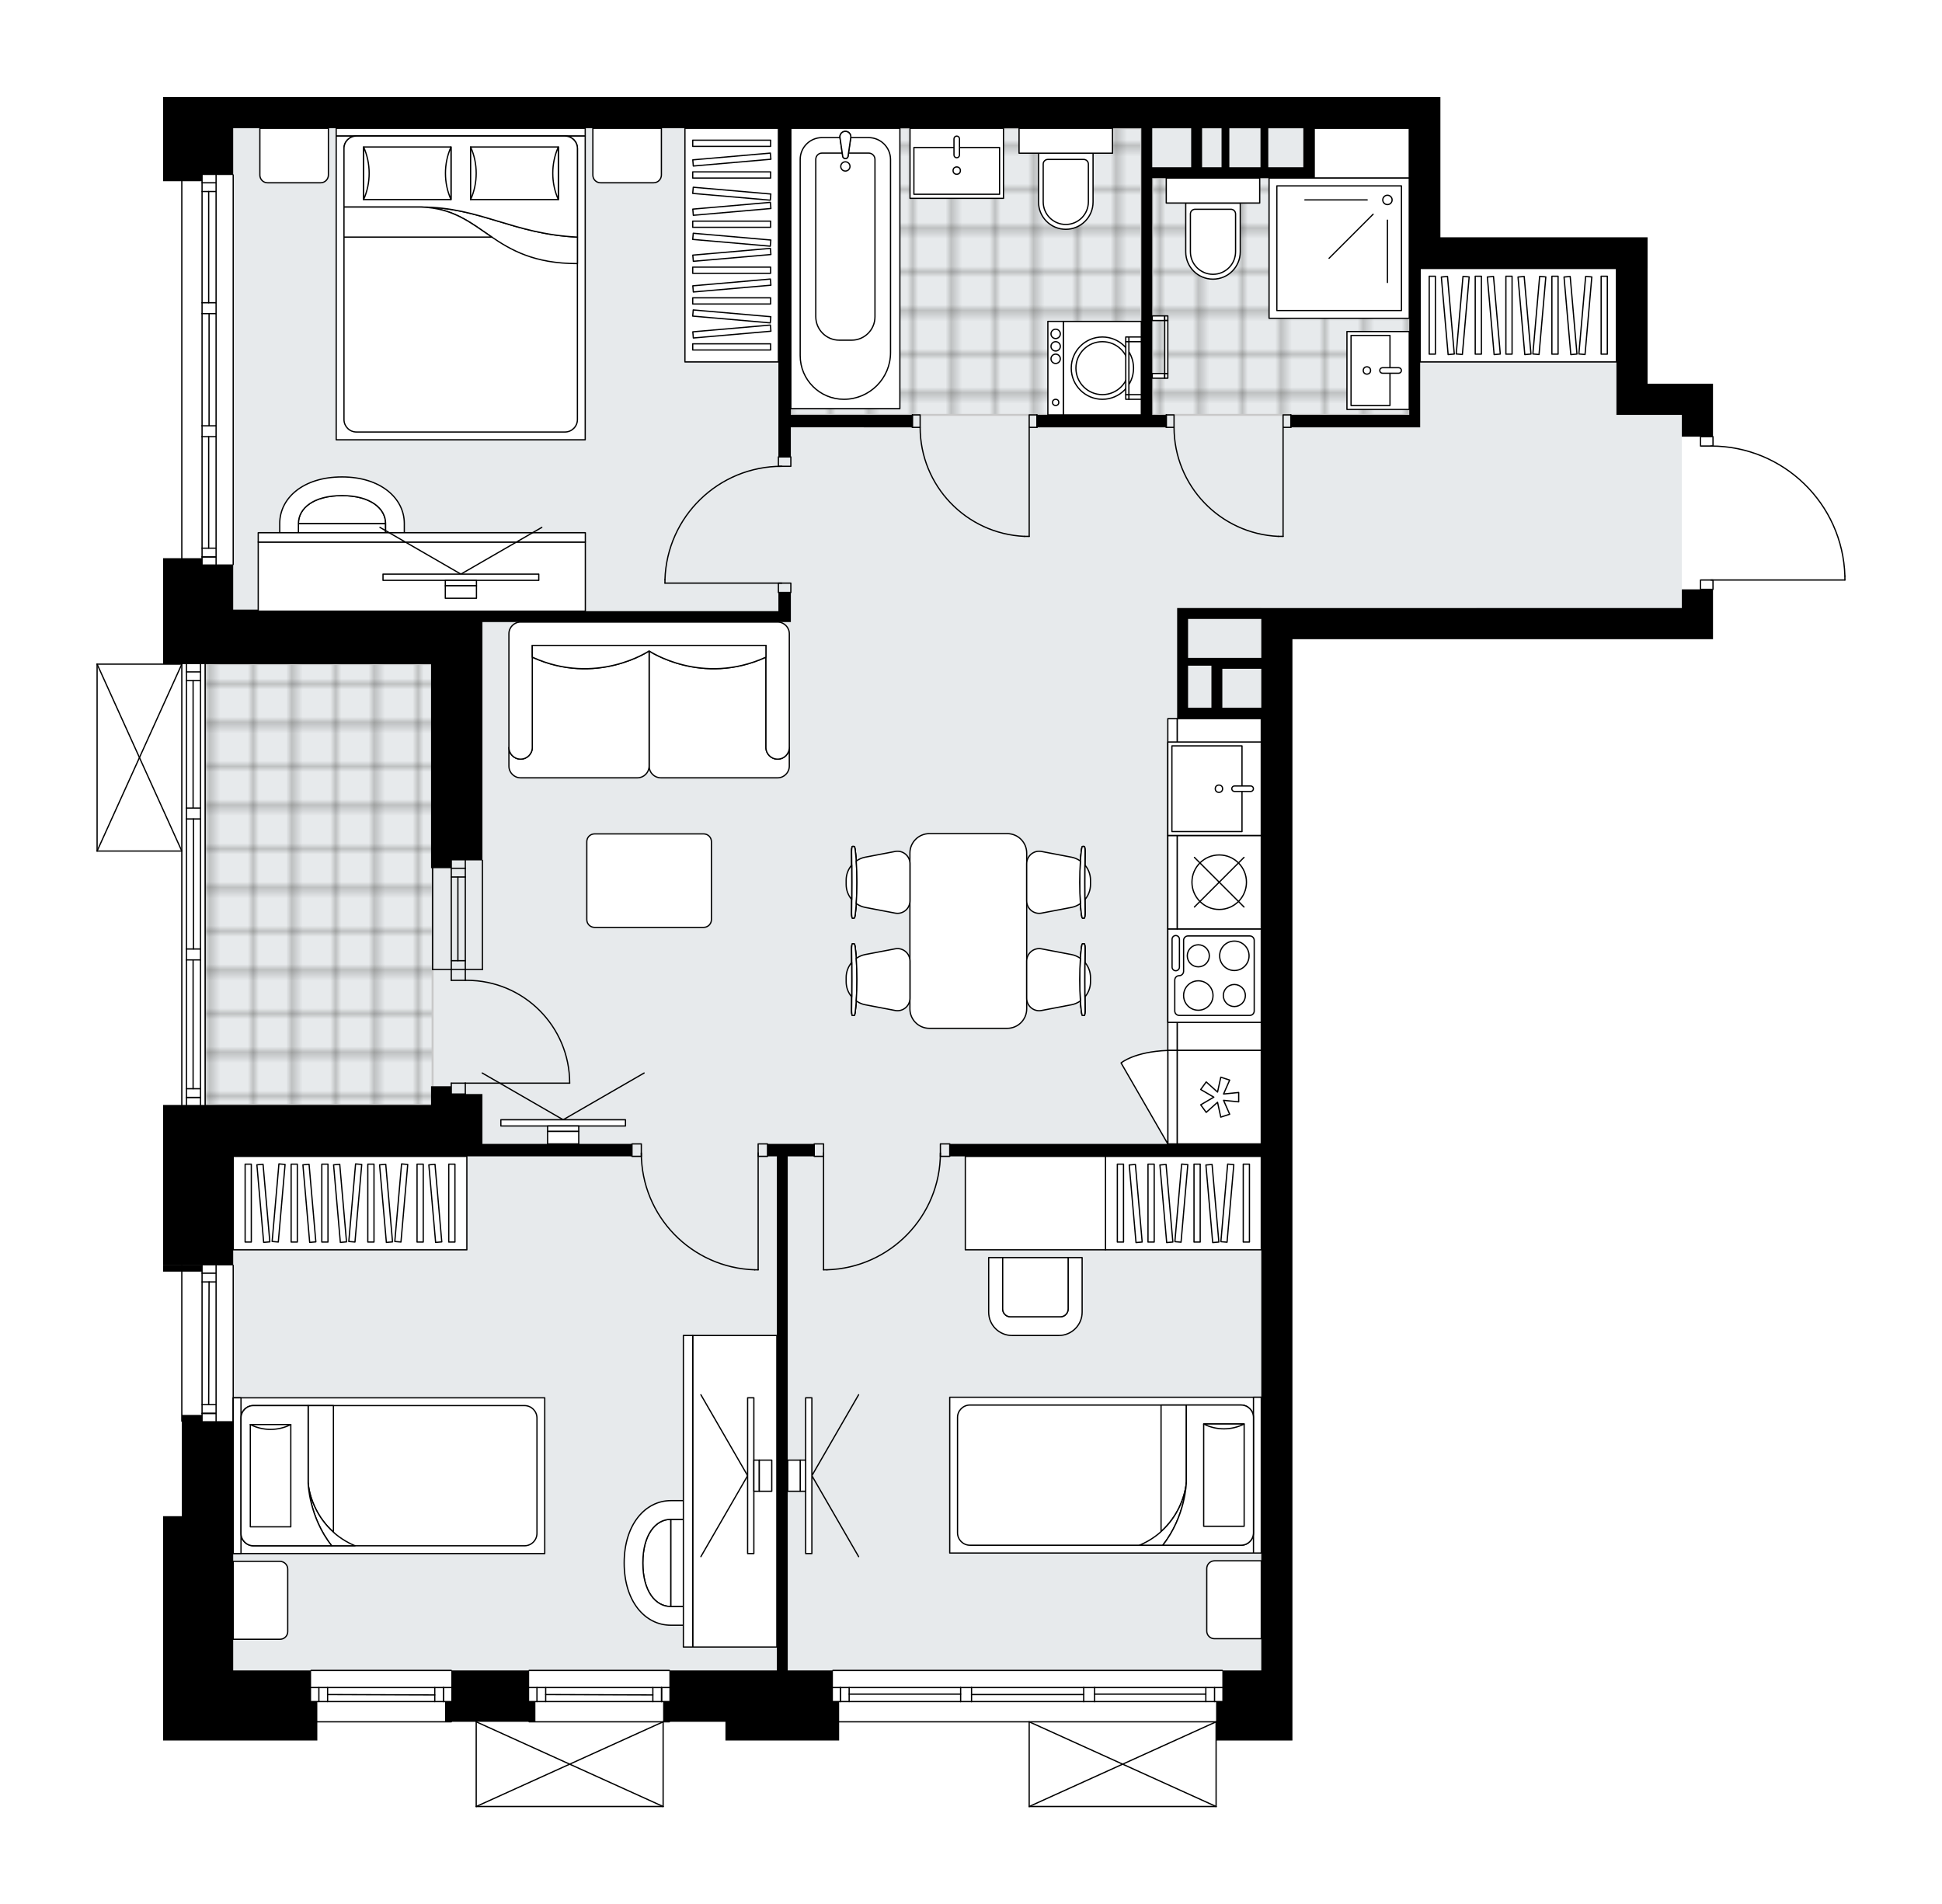 <svg xmlns="http://www.w3.org/2000/svg" xmlns:xlink="http://www.w3.org/1999/xlink" height="1961.06px" id="Layer_1" style="enable-background:new 0 0 2000 1961.06;" version="1.1" viewBox="0 0 2000 1961.06" width="2000px" x="0px" y="0px" xml:space="preserve">
<style type="text/css">
	.st0{fill:none;}
	.st1{opacity:0.5;fill:none;stroke:#1D1D1B;stroke-width:0.4;stroke-miterlimit:10;}
	.st2{fill:#FFFFFF;}
	.st3{fill:#E7EAEC;}
	.st4{fill:url(#SVGID_1_);stroke:#C8C8C8;stroke-width:2;stroke-linecap:round;stroke-linejoin:round;stroke-miterlimit:10;}
	
		.st5{fill:url(#SVGID_00000040558971193050731500000008473765967348632491_);stroke:#C8C8C8;stroke-width:2;stroke-linecap:round;stroke-linejoin:round;stroke-miterlimit:10;}
	
		.st6{fill:url(#SVGID_00000095338776573875601800000012201504889195607444_);stroke:#C8C8C8;stroke-width:2;stroke-linecap:round;stroke-linejoin:round;stroke-miterlimit:10;}
	.st7{fill:none;stroke:#000000;stroke-width:1.3;stroke-linecap:round;stroke-linejoin:round;stroke-miterlimit:10;}
	.st8{fill:#FFFFFF;stroke:#000000;stroke-width:1.3;stroke-linecap:round;stroke-linejoin:round;stroke-miterlimit:10;}
	.st9{fill:none;stroke:#000000;stroke-width:1.3;stroke-linecap:round;stroke-linejoin:round;}
	.st10{fill:none;stroke:#000000;stroke-width:1.3;stroke-linecap:round;stroke-linejoin:round;stroke-dasharray:9.945,9.945;}
	.st11{fill:none;stroke:#000000;stroke-width:1.3;stroke-linecap:round;stroke-linejoin:round;stroke-dasharray:9.852,9.852;}
	.st12{font-family:'Arial-BoldMT','Arial'; font-weight:bold;}
	.st13{font-size:84.888px;}
	.st14{font-size:70.74px;}
	.st15{font-family: 'ArialMT','Arial';}
	.st16{font-size:40px;}
</style>
<pattern height="14.57" id="New_Pattern_Swatch_3" patternUnits="userSpaceOnUse" style="overflow:visible;" viewBox="7.49 -22.06 14.57 14.57" width="14.57" x="-617.68" y="-4149.86">
	<g>
		<rect class="st0" height="14.57" width="14.57" x="7.49" y="-22.06" />
		<g>
			<rect class="st1" height="7.29" width="7.29" x="14.77" y="-7.49" />
		</g>
		<g>
			<rect class="st1" height="7.29" width="7.29" x="0.2" y="-7.49" />
		</g>
		<g>
			<rect class="st1" height="7.29" width="7.29" x="22.06" y="-14.77" />
		</g>
		<g>
			<rect class="st1" height="7.29" width="7.29" x="7.49" y="-14.77" />
			<rect class="st1" height="7.29" width="7.29" x="14.77" y="-22.06" />
		</g>
		<g>
			<rect class="st1" height="7.29" width="7.29" x="0.2" y="-22.06" />
		</g>
		<g>
			<rect class="st1" height="7.29" width="7.29" x="22.06" y="-29.35" />
		</g>
		<g>
			<rect class="st1" height="7.29" width="7.29" x="7.49" y="-29.35" />
		</g>
	</g>
</pattern>
<path class="st2" d="M1900.65,593.27c0,0,0,0.01,0,0.01v4.02  c0,0.36-0.29,0.65-0.65,0.65h-135.19v8.97c0,0.36-0.29,0.65-0.65,0.65v18.6v32.08h-433.13v256.67v548.63v256.67v32.08v40.1h-77.95  v67.99c0,0,0,0.01,0,0.01c0,0.04-0.02,0.07-0.02,0.11c-0.01,0.05-0.01,0.1-0.03,0.15c0,0,0,0,0,0.01c0,0.01-0.01,0.01-0.01,0.01  c-0.05,0.09-0.12,0.17-0.2,0.23c-0.02,0.02-0.04,0.03-0.06,0.04c-0.09,0.05-0.2,0.09-0.31,0.09h-192.5c-0.12,0-0.22-0.04-0.31-0.09  c-0.02-0.01-0.04-0.03-0.06-0.04c-0.08-0.06-0.16-0.14-0.2-0.23c0-0.01-0.01-0.01-0.01-0.01c0,0,0,0,0-0.01  c-0.02-0.04-0.02-0.1-0.03-0.15c-0.01-0.04-0.02-0.07-0.02-0.11c0,0,0-0.01,0-0.01v-86.59H864.21v18.6H747.1v-19.25H690  c0,0.36-0.29,0.65-0.65,0.65h-5.77v86.59c0,0,0,0.01,0,0.01c0,0.04-0.02,0.07-0.02,0.11c-0.01,0.05-0.01,0.1-0.03,0.15  c0,0,0,0,0,0.01c0,0.01-0.01,0.01-0.01,0.01c-0.05,0.09-0.12,0.17-0.2,0.23c-0.02,0.02-0.04,0.03-0.06,0.04  c-0.09,0.05-0.2,0.09-0.31,0.09h-192.5c-0.12,0-0.22-0.04-0.31-0.09c-0.02-0.01-0.04-0.03-0.06-0.04c-0.08-0.06-0.16-0.14-0.2-0.23  c0-0.01-0.01-0.01-0.01-0.01c0,0,0,0,0-0.01c-0.02-0.04-0.02-0.1-0.03-0.15c-0.01-0.04-0.02-0.07-0.02-0.11c0,0,0-0.01,0-0.01  v-87.24h-24.37c0,0.36-0.29,0.65-0.65,0.65H326.8v18.6h-86.63h-72.19v-231h19.25v-97.21c0,0,0,0,0,0c-0.36,0-0.65-0.29-0.65-0.65  v-154h-18.6v-6.42h18.6v0h-18.6v-165.23h18.6c0,0,0,0,0,0V877.08H100c-0.09,0-0.18-0.02-0.26-0.06c0,0,0,0-0.01,0  c-0.02-0.01-0.04-0.03-0.06-0.04c-0.05-0.03-0.1-0.06-0.14-0.1c-0.03-0.03-0.04-0.06-0.07-0.1c-0.02-0.04-0.05-0.07-0.07-0.11  c-0.02-0.04-0.02-0.09-0.03-0.14c-0.01-0.03-0.02-0.06-0.02-0.1v-192.5c0-0.04,0.01-0.07,0.02-0.1c0.01-0.05,0.01-0.1,0.03-0.14  c0.02-0.04,0.04-0.07,0.07-0.11c0.02-0.03,0.04-0.07,0.07-0.1c0.04-0.04,0.09-0.07,0.14-0.1c0.02-0.01,0.04-0.03,0.06-0.04  c0,0,0,0,0.01,0c0.03-0.02,0.07-0.02,0.11-0.03c0.05-0.01,0.1-0.03,0.15-0.03c0,0,0,0,0,0h67.99V581.26v-6.42h18.6V186.63h-18.6  v-6.42V100h72.19h802.1h288.75h152.4v32.08v112.29h213.36v32.08v118.71h67.38v32.08v21.81c0.36,0,0.65,0.29,0.65,0.65v9.01  c35.24,0.69,68.47,14.53,93.83,39.15C1884.65,523.13,1899.58,557.01,1900.65,593.27C1900.65,593.27,1900.65,593.27,1900.65,593.27z" id="background" />
<g id="floor">
	<polygon class="st3" points="1664.7,427.26 1664.7,276.46 1451.34,276.46 1451.34,132.08 1298.94,132.08 1149.75,132.08    240.17,132.08 240.17,683.93 211.3,683.93 211.3,1137.91 240.17,1137.91 240.17,1720.24 1298.94,1720.24 1298.94,998.53    1298.94,998.53 1298.94,626.08 1520.61,626.08 1520.61,626.35 1732.07,626.35 1732.07,427.26  " />
	<pattern id="SVGID_1_" patternTransform="matrix(5.659 0 0 5.659 33678.117 7593.317)" xlink:href="#New_Pattern_Swatch_3">
	</pattern>
	<rect class="st4" height="295.17" width="360.94" x="814.48" y="132.08" />
	
		<pattern id="SVGID_00000165224994348185133810000016216050176174690969_" patternTransform="matrix(5.659 0 0 5.659 33678.117 7593.317)" xlink:href="#New_Pattern_Swatch_3">
	</pattern>
	
		<polygon points="   1186.65,427.26 1451.34,427.26 1451.34,132.08 1353.48,132.08 1353.48,183.42 1186.65,183.42  " style="fill:url(#SVGID_00000165224994348185133810000016216050176174690969_);stroke:#C8C8C8;stroke-width:2;stroke-linecap:round;stroke-linejoin:round;stroke-miterlimit:10;" />
	
		<pattern id="SVGID_00000056406941801222959170000016029609970030539919_" patternTransform="matrix(5.659 0 0 5.659 33678.117 7593.317)" xlink:href="#New_Pattern_Swatch_3">
	</pattern>
	
		<rect height="453.99" style="fill:url(#SVGID_00000056406941801222959170000016029609970030539919_);stroke:#C8C8C8;stroke-width:2;stroke-linecap:round;stroke-linejoin:round;stroke-miterlimit:10;" width="234.21" x="211.3" y="683.93" />
	<g id="LINE_00000031929407880634501360000017109668844794551695_">
		<line class="st7" x1="479.2" x2="479.2" y1="998.35" y2="886.06" />
	</g>
	<g id="LINE_00000062885997082759684000000014907987285394409122_">
		<line class="st7" x1="464.76" x2="464.76" y1="998.35" y2="886.06" />
	</g>
	<g id="LINE_00000168075713293827579390000015953283172235725477_">
		<line class="st7" x1="471.58" x2="471.58" y1="989.36" y2="903.17" />
	</g>
	<g id="LINE_00000040577376087192698160000007723149832034380200_">
		<line class="st7" x1="479.2" x2="464.76" y1="894.19" y2="894.19" />
	</g>
	<g id="LINE_00000001657671535523328970000000944014210929389245_">
		<line class="st7" x1="479.2" x2="464.76" y1="989.36" y2="989.36" />
	</g>
	<g id="LINE_00000146461557516377881130000003835763698230792067_">
		<line class="st7" x1="496.84" x2="496.84" y1="998.35" y2="886.06" />
	</g>
	<g id="LINE_00000176743836059017738010000016792124784440540341_">
		<line class="st7" x1="445.51" x2="445.51" y1="886.06" y2="998.35" />
	</g>
	<g id="LINE_00000158006888418323526600000004103029156440857524_">
		<line class="st7" x1="479.21" x2="464.77" y1="903.17" y2="903.17" />
	</g>
	<g id="LINE_00000059288233258812329750000010624347478710001054_">
		<line class="st7" x1="496.84" x2="445.51" y1="998.35" y2="998.35" />
	</g>
	<g id="LINE_00000086656334890535671000000000871888052776491962_">
		<line class="st7" x1="187.24" x2="187.24" y1="581.26" y2="180.21" />
	</g>
	<g id="LINE_00000023994406742320921120000013321435037046534798_">
		<line class="st7" x1="208.09" x2="222.53" y1="573.52" y2="573.52" />
	</g>
	<g id="LINE_00000173877511617042673520000005703373477021254570_">
		<line class="st7" x1="208.09" x2="222.53" y1="188.23" y2="188.23" />
	</g>
	<g id="LINE_00000126307255763702034490000003489032598144759476_">
		<line class="st7" x1="214.91" x2="214.91" y1="449.71" y2="564.54" />
	</g>
	<g id="LINE_00000167393304479164829960000015358543048442362758_">
		<line class="st7" x1="214.91" x2="214.91" y1="197.22" y2="311.75" />
	</g>
	<g id="LINE_00000021818080038246985850000016873061143462514078_">
		<line class="st7" x1="222.53" x2="208.09" y1="197.22" y2="197.22" />
	</g>
	<g id="LINE_00000071535082166799655710000000516809250018630836_">
		<line class="st7" x1="208.09" x2="222.53" y1="573.52" y2="573.52" />
	</g>
	<g id="LINE_00000163754962496868153240000001758732108764065435_">
		<line class="st7" x1="222.53" x2="208.09" y1="564.54" y2="564.54" />
	</g>
	<g id="LINE_00000130628504652243110700000001254825836982762911_">
		<line class="st7" x1="208.09" x2="222.53" y1="438.49" y2="438.49" />
	</g>
	<g id="LINE_00000011739101707853260250000010331868070306838410_">
		<line class="st7" x1="222.53" x2="222.53" y1="438.49" y2="449.71" />
	</g>
	<g id="LINE_00000175304863653477298230000011837873924164032185_">
		<line class="st7" x1="222.53" x2="208.09" y1="449.71" y2="449.71" />
	</g>
	<g id="LINE_00000129892531060792372050000006720892999083998103_">
		<line class="st7" x1="208.09" x2="208.09" y1="449.71" y2="438.49" />
	</g>
	<g id="LINE_00000018924356505728004880000017105661798427100067_">
		<line class="st7" x1="240.17" x2="240.17" y1="180.21" y2="581.26" />
	</g>
	<g id="LINE_00000099635269611855776450000000663002550022919866_">
		<line class="st7" x1="208.09" x2="222.53" y1="311.75" y2="311.75" />
	</g>
	<g id="LINE_00000121978483266377393720000009704103378761027740_">
		<line class="st7" x1="222.53" x2="222.53" y1="311.75" y2="322.98" />
	</g>
	<g id="LINE_00000098921796959354562820000002305490521558594742_">
		<line class="st7" x1="222.53" x2="208.09" y1="322.98" y2="322.98" />
	</g>
	<g id="LINE_00000165936028769820789420000008221522777529805988_">
		<line class="st7" x1="208.09" x2="208.09" y1="322.98" y2="311.75" />
	</g>
	<g id="LINE_00000175309655989798229220000006813223361876618933_">
		<line class="st7" x1="215.31" x2="215.31" y1="322.98" y2="438.49" />
	</g>
	<g id="LWPOLYLINE_00000155125736571792630350000011944475154496912052_">
		<line class="st7" x1="208.09" x2="208.09" y1="311.75" y2="180.21" />
	</g>
	<g id="LWPOLYLINE_00000088111642601670879000000009261460172415854471_">
		<line class="st7" x1="208.09" x2="208.09" y1="322.98" y2="438.49" />
	</g>
	<g id="LWPOLYLINE_00000041976189985540269230000016673087805366635697_">
		<line class="st7" x1="208.09" x2="208.09" y1="449.71" y2="581.26" />
	</g>
	<g id="LWPOLYLINE_00000121977698061918130830000014266343324810198699_">
		<line class="st7" x1="222.53" x2="222.53" y1="311.75" y2="180.21" />
	</g>
	<g id="LWPOLYLINE_00000007425018864415837970000008268925264558002864_">
		<line class="st7" x1="222.53" x2="222.53" y1="322.98" y2="438.49" />
	</g>
	<g id="LWPOLYLINE_00000048477495923296816310000005007696361380646831_">
		<line class="st7" x1="222.53" x2="222.53" y1="449.71" y2="581.26" />
	</g>
	<g id="LINE_00000137102066181777755640000003495923225185119128_">
		<line class="st7" x1="187.24" x2="187.24" y1="1463.56" y2="1303.14" />
	</g>
	<g id="LINE_00000093861193025121263970000001237881512090878381_">
		<line class="st7" x1="222.53" x2="222.53" y1="1303.15" y2="1463.56" />
	</g>
	<g id="LINE_00000067947247848249690990000015170515690086917011_">
		<line class="st7" x1="208.09" x2="222.53" y1="1455.54" y2="1455.54" />
	</g>
	<g id="LINE_00000110460988324435808900000001796543509090380168_">
		<line class="st7" x1="208.09" x2="222.53" y1="1311.17" y2="1311.17" />
	</g>
	<g id="LINE_00000183943895958596759390000004904190497597559210_">
		<line class="st7" x1="208.09" x2="208.09" y1="1303.15" y2="1463.56" />
	</g>
	<g id="LINE_00000149353671367301888830000005552521077799139499_">
		<line class="st7" x1="215.31" x2="214.91" y1="1320.15" y2="1446.56" />
	</g>
	<g id="LINE_00000098180695612629278810000007477525345217535144_">
		<line class="st7" x1="222.53" x2="208.09" y1="1320.15" y2="1320.15" />
	</g>
	<g id="LINE_00000013166241738090791420000007847315498371149480_">
		<line class="st7" x1="208.09" x2="222.53" y1="1455.54" y2="1455.54" />
	</g>
	<g id="LINE_00000101809853930967788690000000327365806716125354_">
		<line class="st7" x1="222.53" x2="208.09" y1="1446.56" y2="1446.56" />
	</g>
	<g id="LINE_00000001623010541795639320000018270704432643402368_">
		<line class="st7" x1="240.17" x2="240.17" y1="1303.15" y2="1463.56" />
	</g>
	<g id="LINE_00000109714545043492659150000012927902540097450639_">
		<line class="st7" x1="187.24" x2="187.24" y1="1137.91" y2="683.93" />
	</g>
	<g id="LINE_00000147901239426784631000000000097322856212921747_">
		<line class="st7" x1="192.05" x2="206.49" y1="1130.18" y2="1130.18" />
	</g>
	<g id="LINE_00000147931809421145130230000008306158812681869991_">
		<line class="st7" x1="192.05" x2="206.49" y1="691.95" y2="691.95" />
	</g>
	<g id="LINE_00000178166608267579585510000004467644870225497243_">
		<line class="st7" x1="198.87" x2="198.87" y1="988.53" y2="1121.2" />
	</g>
	<g id="LINE_00000127007873393446356030000012077629569806761363_">
		<line class="st7" x1="198.87" x2="198.87" y1="700.93" y2="832.15" />
	</g>
	<g id="LINE_00000067212187180260097170000016423557706001052598_">
		<line class="st7" x1="206.49" x2="192.05" y1="700.93" y2="700.93" />
	</g>
	<g id="LINE_00000168074480577756687730000011478695993179445636_">
		<line class="st7" x1="192.05" x2="206.49" y1="1130.18" y2="1130.18" />
	</g>
	<g id="LINE_00000056413357701680102890000008487237127667271323_">
		<line class="st7" x1="206.49" x2="192.05" y1="1121.2" y2="1121.2" />
	</g>
	<g id="LINE_00000043421787830576122540000000300715573542682814_">
		<line class="st7" x1="192.05" x2="206.49" y1="977.3" y2="977.3" />
	</g>
	<g id="LINE_00000090985664470275492520000009977036006074250636_">
		<line class="st7" x1="206.49" x2="206.49" y1="977.3" y2="988.53" />
	</g>
	<g id="LINE_00000170240667204837270880000013833305687073709221_">
		<line class="st7" x1="206.49" x2="192.05" y1="988.53" y2="988.53" />
	</g>
	<g id="LINE_00000147178310503319347270000005054974487677092492_">
		<line class="st7" x1="192.05" x2="192.05" y1="988.53" y2="977.3" />
	</g>
	<g id="LINE_00000007410248537239365330000013917979823742145678_">
		<line class="st7" x1="211.3" x2="211.3" y1="683.93" y2="1137.91" />
	</g>
	<g id="LINE_00000065035315102792509730000010836624778275400111_">
		<line class="st7" x1="192.05" x2="206.49" y1="832.15" y2="832.15" />
	</g>
	<g id="LINE_00000158023281286268524200000010714194742334309526_">
		<line class="st7" x1="206.49" x2="206.49" y1="832.15" y2="843.38" />
	</g>
	<g id="LINE_00000049922062539346640210000008975452278682565282_">
		<line class="st7" x1="206.49" x2="192.05" y1="843.38" y2="843.38" />
	</g>
	<g id="LINE_00000132058676981011487900000006644586417529502594_">
		<line class="st7" x1="192.05" x2="192.05" y1="843.38" y2="832.15" />
	</g>
	<g id="LINE_00000177445151012375123900000000197057724803432357_">
		<line class="st7" x1="199.27" x2="199.27" y1="843.38" y2="977.3" />
	</g>
	<g id="LWPOLYLINE_00000091010029550493870340000004748879945083318460_">
		<line class="st7" x1="192.05" x2="192.05" y1="832.15" y2="683.93" />
	</g>
	<g id="LWPOLYLINE_00000070807532858914798790000015341858007273832362_">
		<line class="st7" x1="192.05" x2="192.05" y1="843.38" y2="977.3" />
	</g>
	<g id="LWPOLYLINE_00000127736393732347677900000007735359195711976583_">
		<line class="st7" x1="192.05" x2="192.05" y1="988.53" y2="1137.91" />
	</g>
	<g id="LWPOLYLINE_00000081621962544494539820000017099554288831142300_">
		<line class="st7" x1="206.49" x2="206.49" y1="832.15" y2="683.93" />
	</g>
	<g id="LWPOLYLINE_00000100379765619309807810000001173869958152958121_">
		<line class="st7" x1="206.49" x2="206.49" y1="843.38" y2="977.3" />
	</g>
	<g id="LWPOLYLINE_00000179609742946439316710000002250508431900090547_">
		<line class="st7" x1="206.49" x2="206.49" y1="988.53" y2="1137.91" />
	</g>
	<g id="LINE_00000040564574164958214650000017631371420272926613_">
		<line class="st7" x1="857.79" x2="1258.84" y1="1720.24" y2="1720.24" />
	</g>
	<g id="LINE_00000059988557632836470450000011668078714044401039_">
		<line class="st7" x1="865.52" x2="865.52" y1="1737.88" y2="1752.32" />
	</g>
	<g id="LINE_00000139987705495505687080000002095033914483880092_">
		<line class="st7" x1="1250.82" x2="1250.82" y1="1737.88" y2="1752.32" />
	</g>
	<g id="LINE_00000015321450658624683070000015459187762167135878_">
		<line class="st7" x1="989.33" x2="874.51" y1="1744.7" y2="1744.7" />
	</g>
	<g id="LINE_00000139265123010433745790000015754217306912001954_">
		<line class="st7" x1="1241.83" x2="1127.29" y1="1744.7" y2="1744.7" />
	</g>
	<g id="LINE_00000126299619829954534070000001743415640944703876_">
		<line class="st7" x1="1241.83" x2="1241.83" y1="1752.32" y2="1737.88" />
	</g>
	<g id="LINE_00000026880740374584622260000013098092214032416936_">
		<line class="st7" x1="865.52" x2="865.52" y1="1737.88" y2="1752.32" />
	</g>
	<g id="LINE_00000057845554611323991270000005500582473467645607_">
		<line class="st7" x1="874.51" x2="874.51" y1="1752.32" y2="1737.88" />
	</g>
	<g id="LINE_00000041988565059124159840000012682339781177154486_">
		<line class="st7" x1="1000.56" x2="1000.56" y1="1737.88" y2="1752.32" />
	</g>
	<g id="LINE_00000158709900674156480710000011085084038818238119_">
		<line class="st7" x1="1000.56" x2="989.33" y1="1752.32" y2="1752.32" />
	</g>
	<g id="LINE_00000070800205206849158540000001118420253678669247_">
		<line class="st7" x1="989.33" x2="989.33" y1="1752.32" y2="1737.88" />
	</g>
	<g id="LINE_00000067203579995444309280000018427845004912642974_">
		<line class="st7" x1="989.33" x2="1000.56" y1="1737.88" y2="1737.88" />
	</g>
	<g id="LINE_00000171702493037823286480000008785061991543860666_">
		<line class="st7" x1="1258.84" x2="857.79" y1="1773.17" y2="1773.17" />
	</g>
	<g id="LINE_00000049911941678843085150000000428234814039073429_">
		<line class="st7" x1="1127.29" x2="1127.29" y1="1737.88" y2="1752.32" />
	</g>
	<g id="LINE_00000154410334723692121200000005608377028065078673_">
		<line class="st7" x1="1127.29" x2="1116.06" y1="1752.32" y2="1752.32" />
	</g>
	<g id="LINE_00000057842434069946773600000013679016610773879481_">
		<line class="st7" x1="1116.06" x2="1116.06" y1="1752.32" y2="1737.88" />
	</g>
	<g id="LINE_00000124158267907599197650000000720357372929909403_">
		<line class="st7" x1="1116.06" x2="1127.29" y1="1737.88" y2="1737.88" />
	</g>
	<g id="LINE_00000087374794660975230500000014404010738664530849_">
		<line class="st7" x1="1116.06" x2="1000.56" y1="1745.1" y2="1745.1" />
	</g>
	<g id="LWPOLYLINE_00000037685703918757990690000005730139354604404624_">
		<line class="st7" x1="1127.29" x2="1258.84" y1="1737.88" y2="1737.88" />
	</g>
	<g id="LWPOLYLINE_00000101083685533531513740000005425223102519779730_">
		<line class="st7" x1="1116.06" x2="1000.56" y1="1737.88" y2="1737.88" />
	</g>
	<g id="LWPOLYLINE_00000093887550957933485850000006310005176579917981_">
		<line class="st7" x1="989.33" x2="857.79" y1="1737.88" y2="1737.88" />
	</g>
	<g id="LWPOLYLINE_00000123424285172848929400000002378122683898182799_">
		<line class="st7" x1="1127.29" x2="1258.84" y1="1752.32" y2="1752.32" />
	</g>
	<g id="LWPOLYLINE_00000105421542372540287600000001120578960725201334_">
		<line class="st7" x1="1116.06" x2="1000.56" y1="1752.32" y2="1752.32" />
	</g>
	<g id="LWPOLYLINE_00000091001522686423723420000011878923621147350194_">
		<line class="st7" x1="989.33" x2="857.79" y1="1752.32" y2="1752.32" />
	</g>
	<g id="LINE_00000116216528947452138970000004002646326360515496_">
		<line class="st7" x1="689.35" x2="544.97" y1="1773.17" y2="1773.17" />
	</g>
	<g id="LINE_00000163788057456046449560000007585911467590140831_">
		<line class="st7" x1="544.97" x2="689.35" y1="1737.88" y2="1737.88" />
	</g>
	<g id="LINE_00000141432042663747652250000001013413258374151082_">
		<line class="st7" x1="681.33" x2="681.33" y1="1752.32" y2="1737.88" />
	</g>
	<g id="LINE_00000097478595581355958360000000005995355953793209_">
		<line class="st7" x1="552.99" x2="552.99" y1="1752.32" y2="1737.88" />
	</g>
	<g id="LINE_00000115499355554093317280000017366594872670613900_">
		<line class="st7" x1="544.97" x2="689.35" y1="1752.32" y2="1752.32" />
	</g>
	<g id="LINE_00000104694319188240420440000008135410139654830754_">
		<line class="st7" x1="561.98" x2="672.34" y1="1745.1" y2="1745.5" />
	</g>
	<g id="LINE_00000146499841017198504600000009812821184014409358_">
		<line class="st7" x1="561.98" x2="561.98" y1="1737.88" y2="1752.32" />
	</g>
	<g id="LINE_00000116226488315858663890000012514088280795817352_">
		<line class="st7" x1="681.33" x2="681.33" y1="1752.32" y2="1737.88" />
	</g>
	<g id="LINE_00000150794552219123596520000013508701454087337655_">
		<line class="st7" x1="672.34" x2="672.34" y1="1737.88" y2="1752.32" />
	</g>
	<g id="LINE_00000070097805489464563410000000291983695888452786_">
		<line class="st7" x1="544.97" x2="689.35" y1="1720.24" y2="1720.24" />
	</g>
	<g id="LINE_00000165933080181336898830000005215096234346105755_">
		<line class="st7" x1="464.76" x2="320.38" y1="1773.17" y2="1773.17" />
	</g>
	<g id="LINE_00000174561386001610062360000012784006989356226201_">
		<line class="st7" x1="320.38" x2="464.76" y1="1737.88" y2="1737.88" />
	</g>
	<g id="LINE_00000142880251385132488390000001216064740365170836_">
		<line class="st7" x1="456.74" x2="456.74" y1="1752.32" y2="1737.88" />
	</g>
	<g id="LINE_00000115488509770806093630000002934962474625873040_">
		<line class="st7" x1="328.4" x2="328.4" y1="1752.32" y2="1737.88" />
	</g>
	<g id="LINE_00000032634338547982373130000001134536853064249751_">
		<line class="st7" x1="320.38" x2="464.76" y1="1752.32" y2="1752.32" />
	</g>
	<g id="LINE_00000043414898760055058040000004599246300020729230_">
		<line class="st7" x1="337.39" x2="447.76" y1="1745.1" y2="1745.5" />
	</g>
	<g id="LINE_00000065042637690334004350000009544742432686897329_">
		<line class="st7" x1="337.39" x2="337.39" y1="1737.88" y2="1752.32" />
	</g>
	<g id="LINE_00000167395599366313305890000011532050284687033995_">
		<line class="st7" x1="456.74" x2="456.74" y1="1752.32" y2="1737.88" />
	</g>
	<g id="LINE_00000010989927342262338690000012634366067541501367_">
		<line class="st7" x1="447.76" x2="447.76" y1="1737.88" y2="1752.32" />
	</g>
	<g id="LINE_00000126294990148193679190000004634194015819444127_">
		<line class="st7" x1="320.38" x2="464.76" y1="1720.24" y2="1720.24" />
	</g>
	<g id="LWPOLYLINE_00000029759473111607171770000008871087827562557348_">
		<rect class="st7" height="9.63" width="12.83" x="1751.32" y="449.71" />
	</g>
	<g id="LWPOLYLINE_00000127025226028672725560000009367729162917201795_">
		<rect class="st7" height="9.63" width="12.83" x="1751.32" y="597.3" />
	</g>
	<g id="LWPOLYLINE_00000000206186222372441310000013821961572583319428_">
		<path class="st7" d="M1900,593.28c-2.21-74.6-63.32-133.94-137.96-133.94" />
	</g>
	<g id="LINE_00000130626432479814796910000010691333345868047000_">
		<line class="st7" x1="1762.04" x2="1900" y1="597.3" y2="597.3" />
	</g>
	<g id="LINE_00000023261636987987521090000004987412375381958308_">
		<line class="st7" x1="1900" x2="1900" y1="597.3" y2="593.28" />
	</g>
	<g id="LWPOLYLINE_00000027586895868990609950000007191956765187651251_">
		<rect class="st7" height="9.63" width="12.83" x="801.64" y="470.57" />
	</g>
	<g id="LWPOLYLINE_00000135664432524047258000000015273405230099487124_">
		<rect class="st7" height="9.63" width="12.83" x="801.64" y="600.51" />
	</g>
	<g id="LWPOLYLINE_00000067196770099434679870000004819663758742761656_">
		<path class="st7" d="M684.82,597c1.93-65.06,55.22-116.81,120.31-116.81" />
	</g>
	<g id="LINE_00000126306970127061625430000016828769207240174772_">
		<line class="st7" x1="805.13" x2="684.82" y1="600.51" y2="600.51" />
	</g>
	<g id="LINE_00000027576010979515067380000007043332409417103535_">
		<line class="st7" x1="684.82" x2="684.82" y1="600.51" y2="597" />
	</g>
	<g id="LWPOLYLINE_00000152969507618262802590000015542814608133961882_">
		<rect class="st7" height="12.83" width="9.63" x="650.85" y="1178.02" />
	</g>
	<g id="LWPOLYLINE_00000153673127058161048310000012391056560199085721_">
		<rect class="st7" height="12.83" width="9.63" x="780.79" y="1178.02" />
	</g>
	<g id="LWPOLYLINE_00000128469031498628401030000011240281137947604105_">
		<path class="st7" d="M777.28,1307.68c-65.06-1.93-116.81-55.22-116.81-120.31" />
	</g>
	<g id="LINE_00000109723544234861549610000000178378701392757176_">
		<line class="st7" x1="780.79" x2="780.79" y1="1187.36" y2="1307.68" />
	</g>
	<g id="LINE_00000075148319910709293250000018230583396822462352_">
		<line class="st7" x1="780.79" x2="777.28" y1="1307.68" y2="1307.68" />
	</g>
	<g id="LWPOLYLINE_00000098923151434404014580000016926806654625324940_">
		<rect class="st7" height="12.83" width="9.63" x="968.48" y="1178.02" />
	</g>
	<g id="LWPOLYLINE_00000000937006259310996050000001453269041931555980_">
		<rect class="st7" height="12.83" width="9.63" x="838.54" y="1178.02" />
	</g>
	<g id="LWPOLYLINE_00000000184156279232227650000017589231907333959338_">
		<path class="st7" d="M851.67,1307.68c65.06-1.93,116.81-55.22,116.81-120.31" />
	</g>
	<g id="LINE_00000047743642811845872180000013700259536268827797_">
		<line class="st7" x1="848.16" x2="848.16" y1="1187.36" y2="1307.68" />
	</g>
	<g id="LINE_00000047048700274112744390000016221953825563555515_">
		<line class="st7" x1="848.16" x2="851.67" y1="1307.68" y2="1307.68" />
	</g>
	<g id="LWPOLYLINE_00000157278535143767756770000011010276541060036015_">
		<rect class="st7" height="12.83" width="8.02" x="1059.92" y="427.26" />
	</g>
	<g id="LWPOLYLINE_00000069396782794747442130000015117897605167757476_">
		<rect class="st7" height="12.83" width="8.02" x="939.6" y="427.26" />
	</g>
	<g id="LINE_00000066509396372365788400000002566233123474757536_">
		<line class="st7" x1="1067.94" x2="1067.94" y1="440.09" y2="427.26" />
	</g>
	<g id="LINE_00000134219474527057559060000005742585117457870517_">
		<line class="st7" x1="939.6" x2="939.6" y1="440.09" y2="427.26" />
	</g>
	<g id="LINE_00000103974874000476448410000005215977354085140917_">
		<line class="st7" x1="1059.92" x2="1059.92" y1="440.09" y2="552.38" />
	</g>
	<g id="ARC_00000082351094883549442070000008172093221487611291_">
		<path class="st7" d="M1055.1,552.38c-60.09-2.67-107.44-52.15-107.48-112.29" />
	</g>
	<g id="LINE_00000173122268935474179910000010048064673255014839_">
		<line class="st7" x1="1059.92" x2="1055.1" y1="552.38" y2="552.38" />
	</g>
	<g id="LWPOLYLINE_00000159472301984054778970000005647271561887379123_">
		<rect class="st7" height="12.83" width="8.02" x="1321.4" y="427.26" />
	</g>
	<g id="LWPOLYLINE_00000010294399964668655710000013235749302342401680_">
		<rect class="st7" height="12.83" width="8.02" x="1201.09" y="427.26" />
	</g>
	<g id="LINE_00000011730564452008800990000002117664405783989671_">
		<line class="st7" x1="1329.42" x2="1329.42" y1="440.09" y2="427.26" />
	</g>
	<g id="LINE_00000068636188964612868920000013861589528473207735_">
		<line class="st7" x1="1201.09" x2="1201.09" y1="440.09" y2="427.26" />
	</g>
	<g id="LINE_00000107554451653770527250000015016775923148410533_">
		<line class="st7" x1="1321.4" x2="1321.4" y1="440.09" y2="552.38" />
	</g>
	<g id="ARC_00000182497619538958799660000018133688873925159062_">
		<path class="st7" d="M1316.59,552.38c-60.09-2.67-107.44-52.15-107.48-112.29" />
	</g>
	<g id="LINE_00000129889148096360396360000007195278273861656729_">
		<line class="st7" x1="1321.4" x2="1316.59" y1="552.38" y2="552.38" />
	</g>
	<g id="ARC_00000170989953306237309310000016647040091396002491_">
		<path class="st7" d="M479.2,1009.58c0.53-0.01,1.05-0.01,1.58-0.01c58.49,0,105.9,47.4,105.91,105.89" />
	</g>
	<g id="LINE_00000026158633607760635980000004610552179026387606_">
		<line class="st7" x1="479.2" x2="586.68" y1="1115.45" y2="1115.45" />
	</g>
	<g id="LINE_00000052079296796481002640000014099605648455654067_">
		<line class="st7" x1="479.2" x2="479.2" y1="998.35" y2="1009.58" />
	</g>
	<g id="LINE_00000002364819310093271050000002795163861166053799_">
		<line class="st7" x1="479.2" x2="464.76" y1="1009.58" y2="1009.58" />
	</g>
	<g id="LINE_00000036230339370987432510000009348318258576198798_">
		<line class="st7" x1="464.76" x2="464.76" y1="1009.58" y2="998.35" />
	</g>
	<g id="LINE_00000143589978805263422990000018234733455018140564_">
		<line class="st7" x1="464.76" x2="464.76" y1="1126.68" y2="1115.45" />
	</g>
	<g id="LINE_00000111184145833830259220000007209126240993635745_">
		<line class="st7" x1="464.76" x2="479.2" y1="1115.45" y2="1115.45" />
	</g>
	<g id="LINE_00000047048924019106134160000016850589967912204171_">
		<line class="st7" x1="479.2" x2="479.2" y1="1115.45" y2="1126.68" />
	</g>
	<g id="LINE_00000075157040324790921550000001843377950171127733_">
		<line class="st7" x1="464.76" x2="479.2" y1="1126.68" y2="1126.68" />
	</g>
	<g id="LINE_00000131345536630079592430000012626694554440523159_">
		<line class="st7" x1="100" x2="100" y1="876.43" y2="683.93" />
	</g>
	<g id="LINE_00000160169671425935563840000004053426398083962542_">
		<line class="st7" x1="100" x2="187.24" y1="683.93" y2="683.93" />
	</g>
	<g id="LINE_00000097492392769937973330000011512100228369207215_">
		<line class="st7" x1="187.24" x2="100" y1="876.43" y2="876.43" />
	</g>
	<g id="LWPOLYLINE_00000116203654685883419900000016971829803035919292_">
		<line class="st7" x1="187.24" x2="100" y1="683.93" y2="876.43" />
	</g>
	<g id="LWPOLYLINE_00000127743601417414486970000008613989799450705832_">
		<line class="st7" x1="187.24" x2="100" y1="876.43" y2="683.93" />
	</g>
	<g id="LINE_00000139989416923093323350000017716455242505777570_">
		<line class="st7" x1="1252.42" x2="1059.92" y1="1860.41" y2="1860.41" />
	</g>
	<g id="LINE_00000162342601537630230350000010424891027280321981_">
		<line class="st7" x1="1059.92" x2="1059.92" y1="1860.41" y2="1773.17" />
	</g>
	<g id="LINE_00000170265751050106271620000005585278902748563610_">
		<line class="st7" x1="1252.42" x2="1252.42" y1="1773.17" y2="1860.41" />
	</g>
	<g id="LWPOLYLINE_00000002378002249042569160000004179413319020986557_">
		<line class="st7" x1="1059.92" x2="1252.42" y1="1773.17" y2="1860.41" />
	</g>
	<g id="LWPOLYLINE_00000096772026077409506070000011538650344096491445_">
		<line class="st7" x1="1252.42" x2="1059.92" y1="1773.17" y2="1860.41" />
	</g>
	<g id="LINE_00000111874108436819178730000010719783632765658497_">
		<line class="st7" x1="682.93" x2="490.43" y1="1860.41" y2="1860.41" />
	</g>
	<g id="LINE_00000142151550261078383570000015954070239651722391_">
		<line class="st7" x1="490.43" x2="490.43" y1="1860.41" y2="1773.17" />
	</g>
	<g id="LINE_00000098904140995071491580000009405785558027195580_">
		<line class="st7" x1="682.93" x2="682.93" y1="1773.17" y2="1860.41" />
	</g>
	<g id="LWPOLYLINE_00000175318054705320033770000000634386259464404663_">
		<line class="st7" x1="490.43" x2="682.93" y1="1773.17" y2="1860.41" />
	</g>
	<g id="LWPOLYLINE_00000079480476911230691320000017006906639126820243_">
		<line class="st7" x1="682.93" x2="490.43" y1="1773.17" y2="1860.41" />
	</g>
	<rect height="6.42" width="40.1" x="167.99" y="1303.15" />
	<polygon points="496.84,1126.68 464.76,1126.68 464.76,1118.66 443.91,1118.66 443.91,1126.68 443.91,1137.91 240.17,1137.91    167.99,1137.91 167.99,1303.14 240.17,1303.14 240.17,1190.85 443.91,1190.85 496.84,1190.85 650.85,1190.85 650.85,1178.02    496.84,1178.02  " />
	<polygon points="443.91,683.93 443.91,886.05 443.91,894.08 464.76,894.08 464.76,886.05 496.84,886.05 496.84,640.61    814.48,640.61 814.48,629.38 814.48,610.13 801.64,610.13 801.64,629.38 496.84,629.38 496.84,627.78 443.91,627.78 240.17,627.78    240.17,581.26 208.09,581.26 208.09,574.84 167.99,574.84 167.99,581.26 167.99,683.93 240.17,683.93  " />
	<polygon points="857.79,1720.23 811.27,1720.23 811.27,1190.85 838.54,1190.85 838.54,1178.02 790.41,1178.02 790.41,1190.85    800.04,1190.85 800.04,1720.23 689.35,1720.23 689.35,1752.32 682.93,1752.32 682.93,1773.17 747.1,1773.17 747.1,1792.42    864.21,1792.42 864.21,1752.32 857.79,1752.32  " />
	<path d="M1696.78,276.46v-32.08h-213.36V132.08V100h-152.4h-288.75h-802.1h-72.19v80.21v6.42h40.1v-6.42h32.08v-48.13h561.47   v338.48h12.83v-30.48H939.6v-12.83H814.48V132.08h227.8h133.15v295.17h-107.48v12.83h133.15v-12.83h-14.44V183.42h51.33h60.16h8.02   h36.09h11.23v-51.33h97.86v144.38v150.79h-121.92v12.83h133.15v-12.83V276.46h20.85h181.27v150.79h32.08h35.29v22.46h32.08v-22.46   v-32.08h-67.38V276.46z M1186.65,172.19v-40.11h40.1v40.11H1186.65z M1237.98,172.19v-40.11h20.05v40.11H1237.98z M1298.14,172.19   h-32.08v-40.11h32.08V172.19z M1342.25,172.19h-36.09v-40.11h24.86h11.23V172.19z" />
	<path d="M1732.07,626.18h-401.05h-32.08h-75.4h-11.23v113.9h11.23h24.06h11.23h40.1v174.86v263.09H978.1v12.83h320.84v272.71   v256.67h-40.1v32.08h-6.42v40.11h78.61v-40.11v-32.08v-256.67V914.93V658.26h433.13v-32.08v-19.25h-32.08V626.18z M1247.61,728.84   h-24.06v-43.31h24.06V728.84z M1247.61,677.51h-24.06v-40.11h75.4v40.11h-40.1H1247.61z M1258.84,728.84v-40.11h40.1v40.11H1258.84   z" />
	<polygon points="320.38,1720.23 240.17,1720.23 240.17,1561.42 240.17,1463.56 208.09,1463.56 208.09,1457.15 187.24,1457.15    187.24,1463.56 187.24,1561.42 167.99,1561.42 167.99,1792.42 240.17,1792.42 326.8,1792.42 326.8,1773.17 326.8,1752.32    320.38,1752.32  " />
	<polygon points="544.97,1720.23 464.76,1720.23 464.76,1752.32 458.34,1752.32 458.34,1773.17 551.39,1773.17 551.39,1752.32    544.97,1752.32  " />
</g>
<g id="mebel">
	<g>
		
			<rect class="st8" height="86.63" transform="matrix(-1.836970e-16 1 -1 -1.836970e-16 2166.544 -344.715)" width="341.69" x="1084.78" y="867.6" />
		
			<rect class="st8" height="9.63" transform="matrix(-1.836970e-16 1 -1 -1.836970e-16 2118.418 -296.589)" width="341.69" x="1036.66" y="906.1" />
	</g>
	<g>
		<g>
			<g id="LINE_00000101817472138213242860000011672418233425365940_">
				<line class="st8" x1="579.99" x2="496.63" y1="1153.15" y2="1105.03" />
			</g>
			<g id="LINE_00000003793520671256329110000015135299651140518571_">
				<line class="st8" x1="579.99" x2="663.34" y1="1153.15" y2="1105.03" />
			</g>
		</g>
		
			<rect class="st8" height="128.34" transform="matrix(-2.806396e-11 1 -1 -2.806396e-11 1736.349 576.375)" width="6.42" x="576.78" y="1092.19" />
		
			<rect class="st8" height="32.08" transform="matrix(4.276408e-11 -1 1 4.276408e-11 -582.391 1742.364)" width="5.61" x="577.18" y="1146.34" />
		
			<rect class="st8" height="32.08" transform="matrix(-5.371899e-11 1 -1 -5.371899e-11 1751.588 591.615)" width="12.83" x="573.57" y="1155.56" />
	</g>
	<g>
		<path class="st8" d="M724.73,858.78H612.26c-4.38,0-7.93,3.55-7.93,7.93v80.39c0,4.38,3.55,7.93,7.93,7.93h112.47    c4.38,0,7.93-3.55,7.93-7.93v-80.39C732.67,862.34,729.11,858.78,724.73,858.78z" />
	</g>
	<g>
		
			<rect class="st8" height="320.84" transform="matrix(3.878044e-07 -1 1 3.878044e-07 -1119.117 1920.305)" width="160.42" x="320.38" y="1359.29" />
		<path class="st8" d="M248.2,1460.36l0,118.7c0,7.09,5.75,12.84,12.84,12.84l279.12,0c7.09,0,12.84-5.75,12.84-12.84l0-118.7    c0-7.09-5.75-12.84-12.84-12.84H261.03C253.94,1447.52,248.2,1453.27,248.2,1460.36z" />
		
			<rect class="st8" height="8.02" transform="matrix(3.878044e-07 -1 1 3.878044e-07 -1275.526 1763.896)" width="160.42" x="163.98" y="1515.7" />
		<path class="st8" d="M343.39,1577.86l0-130.33h-26.05l0,79.81C318.71,1542.38,326.46,1562.75,343.39,1577.86L343.39,1577.86z" />
		<path class="st8" d="M341.63,1591.9c-23.42-29.59-24.28-64.56-24.28-64.56c1.36,15.04,9.12,35.42,26.05,50.52    c0,0,8.21,8.13,22.18,14.04H341.63z" />
		<g>
			<path class="st8" d="M317.34,1447.52l0,79.81c0,0,0.87,34.97,24.28,64.56h-80.59c-7.09,0-12.84-5.75-12.84-12.84l0-118.7     c0-7.09,5.75-12.84,12.84-12.84H317.34z" />
		</g>
		<path class="st8" d="M296.32,1680.28l0-64.32c0-4.43-3.59-8.02-8.02-8.02h-48.13l0,80.21h48.28    C292.8,1688.15,296.32,1684.63,296.32,1680.28z" />
		
			<rect class="st8" height="41.68" transform="matrix(3.878045e-07 -1 1 3.878045e-07 -1241.067 1798.355)" width="105.35" x="225.97" y="1498.87" />
		<path class="st8" d="M299.48,1467.04c-13.09,6.67-28.59,6.67-41.68,0H299.48z" />
	</g>
	<g>
		<g>
			<g>
				<path class="st8" d="M771.06,1642.45v-65.81c0-6.62-5.37-11.99-11.99-11.99h-68.3v89.8h68.3      C765.69,1654.44,771.06,1649.07,771.06,1642.45z" />
				<path class="st8" d="M690.77,1564.65c-15.58,0-28.75,15.68-28.75,44.92s13,44.88,28.75,44.88V1564.65z" />
				<path class="st8" d="M690.77,1673.7c-26.27,0-47.96-24.26-47.96-64.13s21.97-64.17,47.96-64.17h68.26v19.25h-68.26      c-15.58,0-28.75,15.68-28.75,44.92s13,44.88,28.75,44.88h68.26v19.25H690.77z" />
			</g>
		</g>
		<g>
			
				<rect class="st8" height="86.63" transform="matrix(5.933512e-10 -1 1 5.933512e-10 -779.028 2292.478)" width="320.84" x="596.31" y="1492.44" />
			
				<rect class="st8" height="9.63" transform="matrix(4.049373e-10 -1 1 4.049373e-10 -827.154 2244.352)" width="320.84" x="548.18" y="1530.94" />
		</g>
		<g>
			<g>
				<g id="LINE_00000029039556054568046740000006472742886123158683_">
					<line class="st8" x1="769.95" x2="721.82" y1="1519.71" y2="1603.07" />
				</g>
				<g id="LINE_00000052783433244892643340000008833677974428571543_">
					<line class="st8" x1="769.95" x2="721.82" y1="1519.71" y2="1436.36" />
				</g>
			</g>
			<rect class="st8" height="160.42" width="6.42" x="769.95" y="1439.5" />
			
				<rect class="st8" height="32.08" transform="matrix(-1 -3.048563e-10 3.048563e-10 -1 1558.339 3039.423)" width="5.61" x="776.36" y="1503.67" />
			<rect class="st8" height="32.08" width="12.83" x="781.98" y="1503.67" />
		</g>
	</g>
	<g>
		<path class="st8" d="M275.5,188.23h54.69c4.43,0,8.02-3.59,8.02-8.02v-48.13h-70.58v48.28    C267.63,184.71,271.16,188.23,275.5,188.23z" />
		<path class="st8" d="M618.44,188.23h54.69c4.43,0,8.02-3.59,8.02-8.02v-48.13h-70.58v48.28    C610.57,184.71,614.09,188.23,618.44,188.23z" />
		<g>
			<rect class="st8" height="8.02" width="256.45" x="346.24" y="132.08" />
			<rect class="st8" height="312.82" width="256.45" x="346.24" y="140.11" />
			<path class="st8" d="M367.09,140.11h214.74c7.09,0,12.83,5.75,12.83,12.83v279.13c0,7.09-5.75,12.83-12.83,12.83H367.09     c-7.09,0-12.83-5.75-12.83-12.83V152.94C354.26,145.85,360,140.11,367.09,140.11z" />
			<path class="st8" d="M594.67,244.18c-67.07-3.28-100.32-30.92-160.71-30.94c64.63,2.19,71.52,58.34,160.71,58.22L594.67,244.18z" />
			<g>
				<path class="st8" d="M594.67,244.18c-67.07-3.28-100.32-30.92-160.71-30.94l-79.7,0v-60.3c0-7.09,5.75-12.83,12.83-12.83h214.74      c7.09,0,12.83,5.75,12.83,12.83L594.67,244.18L594.67,244.18z" />
			</g>
			<rect class="st8" height="54.17" width="90" x="374.47" y="151.36" />
			<path class="st8" d="M464.47,205.53c-7.62-17.02-7.62-37.15,0-54.17V205.53z" />
			<path class="st8" d="M374.47,151.36c7.62,17.02,7.62,37.15,0,54.17V151.36z" />
			<rect class="st8" height="54.17" width="90.34" x="484.68" y="151.36" />
			<path class="st8" d="M575.02,205.53c-7.65-17.02-7.65-37.15,0-54.17V205.53z" />
			<path class="st8" d="M484.68,151.36c7.65,17.02,7.65,37.15,0,54.17L484.68,151.36z" />
			<g>
				<path class="st8" d="M433.96,213.24h-79.7v30.94h152.28C484.96,229.58,467,214.36,433.96,213.24z" />
			</g>
		</g>
	</g>
	<g>
		
			<rect class="st8" height="240.63" transform="matrix(1.428520e-10 -1 1 1.428520e-10 -878.488 1599.467)" width="96.25" x="312.36" y="1118.66" />
		<g>
			
				<rect class="st8" height="6.37" transform="matrix(1.350476e-10 -1 1 1.350476e-10 -983.34 1494.616)" width="80.21" x="215.53" y="1235.79" />
			
				<rect class="st8" height="6.37" transform="matrix(1.347527e-10 -1 1 1.347527e-10 -935.963 1541.992)" width="80.21" x="262.91" y="1235.79" />
			
				<rect class="st8" height="6.37" transform="matrix(1.347296e-10 -1 1 1.347296e-10 -904.379 1573.577)" width="80.21" x="294.49" y="1235.79" />
			
				<rect class="st8" height="6.37" transform="matrix(1.341399e-10 -1 1 1.341399e-10 -857.002 1620.953)" width="80.21" x="341.87" y="1235.79" />
			
				<rect class="st8" height="6.37" transform="matrix(0.087 -0.996 0.996 0.087 -972.074 1417.123)" width="80.21" x="247.12" y="1235.79" />
			
				<rect class="st8" height="6.37" transform="matrix(0.087 -0.996 0.996 0.087 -899.994 1495.784)" width="80.21" x="326.08" y="1235.79" />
			
				<rect class="st8" height="6.37" transform="matrix(-0.087 -0.996 0.996 -0.087 -939.176 1617.359)" width="80.21" x="231.33" y="1235.79" />
			
				<rect class="st8" height="6.37" transform="matrix(-0.087 -0.996 0.996 -0.087 -887.67 1664.555)" width="80.21" x="278.7" y="1235.79" />
			
				<rect class="st8" height="6.37" transform="matrix(-0.087 -0.996 0.996 -0.087 -853.333 1696.02)" width="80.21" x="310.29" y="1235.79" />
			
				<rect class="st8" height="6.37" transform="matrix(0.087 -0.996 0.996 0.087 -856.747 1542.98)" width="80.21" x="373.46" y="1235.79" />
			
				<rect class="st8" height="6.37" transform="matrix(-0.087 -0.996 0.996 -0.087 -801.827 1743.216)" width="80.21" x="357.66" y="1235.79" />
			
				<rect class="st8" height="6.37" transform="matrix(1.347749e-10 -1 1 1.347749e-10 -806.285 1671.67)" width="80.21" x="392.59" y="1235.79" />
			
				<rect class="st8" height="6.37" transform="matrix(1.352519e-10 -1 1 1.352519e-10 -773.637 1704.319)" width="80.21" x="425.24" y="1235.79" />
			
				<rect class="st8" height="6.37" transform="matrix(-0.087 -0.996 0.996 -0.087 -746.69 1793.74)" width="80.21" x="408.38" y="1235.79" />
		</g>
	</g>
	<g>
		
			<rect class="st8" height="240.63" transform="matrix(-1 -1.876220e-10 1.876220e-10 -1 1507.033 504.798)" width="96.25" x="705.39" y="132.08" />
		<g>
			
				<rect class="st8" height="6.37" transform="matrix(-1 -1.797683e-10 1.797683e-10 -1 1507.033 714.501)" width="80.21" x="713.41" y="354.06" />
			
				<rect class="st8" height="6.37" transform="matrix(-1 -1.791559e-10 1.791559e-10 -1 1507.033 619.748)" width="80.21" x="713.41" y="306.69" />
			
				<rect class="st8" height="6.37" transform="matrix(-1 -1.790422e-10 1.790422e-10 -1 1507.033 556.579)" width="80.21" x="713.41" y="275.1" />
			
				<rect class="st8" height="6.37" transform="matrix(-1 -1.785435e-10 1.785435e-10 -1 1507.033 461.825)" width="80.21" x="713.41" y="227.73" />
			
				<rect class="st8" height="6.37" transform="matrix(-0.996 -0.087 0.087 -0.996 1475.782 715.766)" width="80.21" x="713.41" y="322.48" />
			
				<rect class="st8" height="6.37" transform="matrix(-0.996 -0.087 0.087 -0.996 1482.664 558.144)" width="80.21" x="713.41" y="243.52" />
			
				<rect class="st8" height="6.37" transform="matrix(-0.996 0.087 -0.087 -0.996 1533.926 615.944)" width="80.21" x="713.41" y="338.27" />
			
				<rect class="st8" height="6.37" transform="matrix(-0.996 0.087 -0.087 -0.996 1529.797 521.371)" width="80.21" x="713.41" y="290.89" />
			
				<rect class="st8" height="6.37" transform="matrix(-0.996 0.087 -0.087 -0.996 1527.044 458.322)" width="80.21" x="713.41" y="259.31" />
			
				<rect class="st8" height="6.37" transform="matrix(-0.996 -0.087 0.087 -0.996 1486.793 463.571)" width="80.21" x="713.41" y="196.14" />
			
				<rect class="st8" height="6.37" transform="matrix(-0.996 0.087 -0.087 -0.996 1522.915 363.749)" width="80.21" x="713.41" y="211.93" />
			
				<rect class="st8" height="6.37" transform="matrix(-1 -1.797683e-10 1.797683e-10 -1 1507.033 360.392)" width="80.21" x="713.41" y="177.01" />
			
				<rect class="st8" height="6.37" transform="matrix(-1 -1.801538e-10 1.801538e-10 -1 1507.033 295.095)" width="80.21" x="713.41" y="144.36" />
			
				<rect class="st8" height="6.37" transform="matrix(-0.996 0.087 -0.087 -0.996 1518.495 262.508)" width="80.21" x="713.41" y="161.22" />
		</g>
	</g>
	<g>
		
			<rect class="st8" height="202.1" transform="matrix(1.428711e-10 -1 1 1.428711e-10 1239.032 1888.207)" width="96.25" x="1515.49" y="223.54" />
		<g>
			
				<rect class="st8" height="6.37" transform="matrix(1.354100e-10 -1 1 1.354100e-10 1150.504 1799.68)" width="80.21" x="1434.99" y="321.4" />
			
				<rect class="st8" height="6.37" transform="matrix(1.350014e-10 -1 1 1.350014e-10 1197.881 1847.056)" width="80.21" x="1482.36" y="321.4" />
			
				<rect class="st8" height="6.37" transform="matrix(1.347527e-10 -1 1 1.347527e-10 1229.465 1878.641)" width="80.21" x="1513.95" y="321.4" />
			
				<rect class="st8" height="6.37" transform="matrix(1.341399e-10 -1 1 1.341399e-10 1276.842 1926.017)" width="80.21" x="1561.32" y="321.4" />
			
				<rect class="st8" height="6.37" transform="matrix(0.087 -0.996 0.996 0.087 1052.008 1797.241)" width="80.21" x="1466.57" y="321.4" />
			
				<rect class="st8" height="6.37" transform="matrix(0.087 -0.996 0.996 0.087 1124.088 1875.902)" width="80.21" x="1545.53" y="321.4" />
			
				<rect class="st8" height="6.37" transform="matrix(-0.087 -0.996 0.996 -0.087 1297.471 1838.088)" width="80.21" x="1450.78" y="321.4" />
			
				<rect class="st8" height="6.37" transform="matrix(-0.087 -0.996 0.996 -0.087 1348.977 1885.285)" width="80.21" x="1498.16" y="321.4" />
			
				<rect class="st8" height="6.37" transform="matrix(-0.087 -0.996 0.996 -0.087 1383.314 1916.749)" width="80.21" x="1529.74" y="321.4" />
			
				<rect class="st8" height="6.37" transform="matrix(0.087 -0.996 0.996 0.087 1167.335 1923.098)" width="80.21" x="1592.91" y="321.4" />
			
				<rect class="st8" height="6.37" transform="matrix(-0.087 -0.996 0.996 -0.087 1434.82 1963.945)" width="80.21" x="1577.12" y="321.4" />
			
				<rect class="st8" height="6.37" transform="matrix(1.347749e-10 -1 1 1.347749e-10 1327.559 1976.734)" width="80.21" x="1612.04" y="321.4" />
		</g>
	</g>
	<g>
		<path class="st8" d="M1057.36,878.54v160.42c0,11.07-8.98,20.05-20.05,20.05h-80.17c-11.07,0-20.05-8.98-20.05-20.05V878.54    c0-11.07,8.98-20.05,20.05-20.05h80.17C1048.38,858.49,1057.36,867.46,1057.36,878.54z" />
		<g>
			<g id="LINE_00000087386950355999168580000000998681018243994040_">
				<path class="st8" d="M880.74,975.52c2.44,19.42,2.44,47.29,0,66.71c-0.28,2.24-0.7,3.54-1.15,3.54h-0.11h-1.59      c-0.48,0-0.86-2.51-0.86-5.61c0.33-20.8,0.33-41.76,0-62.56c0-3.1,0.39-5.61,0.86-5.61h1.59h0.11      C880.03,971.98,880.45,973.28,880.74,975.52z" />
			</g>
			<g id="LINE_00000107558135466775797370000011576885518893386404_">
				<path class="st8" d="M880.74,975.52c2.44,19.42,2.44,47.29,0,66.71c-0.28,2.24-0.7,3.54-1.15,3.54h-0.11h-1.59      c-0.48,0-0.86-2.51-0.86-5.61c0.33-20.8,0.33-41.76,0-62.56c0-3.1,0.39-5.61,0.86-5.61h1.59h0.11      C880.03,971.98,880.45,973.28,880.74,975.52z" />
			</g>
			<g id="LINE_00000161600186926830925560000004551375752128937355_">
				<path class="st8" d="M880.74,975.52c2.44,19.42,2.44,47.29,0,66.71c-0.28,2.24-0.7,3.54-1.15,3.54h-0.11h-1.59      c-0.48,0-0.86-2.51-0.86-5.61c0.33-20.8,0.33-41.76,0-62.56c0-3.1,0.39-5.61,0.86-5.61h1.59h0.11      C880.03,971.98,880.45,973.28,880.74,975.52z" />
			</g>
			<path class="st8" d="M877.13,991.15c-3.57,4.22-5.7,9.65-5.7,15.52v4.42c0,5.87,2.13,11.3,5.7,15.52     C877.24,1014.79,877.24,1002.97,877.13,991.15z" />
			<path class="st8" d="M890.99,983.03c-3.41,0.65-6.48,2.07-9.18,3.95c0.98,13.92,0.98,29.87,0,43.79c2.7,1.88,5.78,3.3,9.18,3.95     l30.91,5.9c7.91,1.51,15.24-4.55,15.24-12.61v-38.28c0-8.05-7.33-14.12-15.24-12.61L890.99,983.03z" />
		</g>
		<g>
			<g id="LINE_00000044178080228988341240000002729044464376780165_">
				<path class="st8" d="M880.74,875.26c2.44,19.42,2.44,47.29,0,66.71c-0.28,2.24-0.7,3.54-1.15,3.54h-0.11h-1.59      c-0.48,0-0.86-2.51-0.86-5.61c0.33-20.8,0.33-41.76,0-62.56c0-3.1,0.39-5.61,0.86-5.61h1.59h0.11      C880.03,871.72,880.45,873.02,880.74,875.26z" />
			</g>
			<g id="LINE_00000171684682762499202650000012173148316484434054_">
				<path class="st8" d="M880.74,875.26c2.44,19.42,2.44,47.29,0,66.71c-0.28,2.24-0.7,3.54-1.15,3.54h-0.11h-1.59      c-0.48,0-0.86-2.51-0.86-5.61c0.33-20.8,0.33-41.76,0-62.56c0-3.1,0.39-5.61,0.86-5.61h1.59h0.11      C880.03,871.72,880.45,873.02,880.74,875.26z" />
			</g>
			<g id="LINE_00000106123448379516906910000012560461479500147623_">
				<path class="st8" d="M880.74,875.26c2.44,19.42,2.44,47.29,0,66.71c-0.28,2.24-0.7,3.54-1.15,3.54h-0.11h-1.59      c-0.48,0-0.86-2.51-0.86-5.61c0.33-20.8,0.33-41.76,0-62.56c0-3.1,0.39-5.61,0.86-5.61h1.59h0.11      C880.03,871.72,880.45,873.02,880.74,875.26z" />
			</g>
			<path class="st8" d="M877.13,890.89c-3.57,4.22-5.7,9.65-5.7,15.52v4.42c0,5.87,2.13,11.3,5.7,15.52     C877.24,914.53,877.24,902.71,877.13,890.89z" />
			<path class="st8" d="M890.99,882.77c-3.41,0.65-6.48,2.07-9.18,3.95c0.98,13.92,0.98,29.87,0,43.79c2.7,1.88,5.78,3.3,9.18,3.95     l30.91,5.9c7.91,1.51,15.24-4.55,15.24-12.61v-38.28c0-8.05-7.33-14.12-15.24-12.61L890.99,882.77z" />
		</g>
		<g>
			<g id="LINE_00000142154406491047666700000010127804055360379034_">
				<path class="st8" d="M1113.76,941.97c-2.44-19.42-2.44-47.29,0-66.71c0.28-2.24,0.7-3.54,1.15-3.54h0.11h1.59      c0.48,0,0.86,2.51,0.86,5.61c-0.33,20.8-0.33,41.76,0,62.56c0,3.1-0.39,5.61-0.86,5.61h-1.59h-0.11      C1114.47,945.51,1114.04,944.21,1113.76,941.97z" />
			</g>
			<g id="LINE_00000016760625236050849420000011013751570450254483_">
				<path class="st8" d="M1113.76,941.97c-2.44-19.42-2.44-47.29,0-66.71c0.28-2.24,0.7-3.54,1.15-3.54h0.11h1.59      c0.48,0,0.86,2.51,0.86,5.61c-0.33,20.8-0.33,41.76,0,62.56c0,3.1-0.39,5.61-0.86,5.61h-1.59h-0.11      C1114.47,945.51,1114.04,944.21,1113.76,941.97z" />
			</g>
			<g id="LINE_00000009583640897786062860000006883924869205803186_">
				<path class="st8" d="M1113.76,941.97c-2.44-19.42-2.44-47.29,0-66.71c0.28-2.24,0.7-3.54,1.15-3.54h0.11h1.59      c0.48,0,0.86,2.51,0.86,5.61c-0.33,20.8-0.33,41.76,0,62.56c0,3.1-0.39,5.61-0.86,5.61h-1.59h-0.11      C1114.47,945.51,1114.04,944.21,1113.76,941.97z" />
			</g>
			<path class="st8" d="M1117.37,926.35c3.57-4.22,5.7-9.65,5.7-15.52v-4.42c0-5.87-2.13-11.3-5.7-15.52     C1117.26,902.71,1117.26,914.53,1117.37,926.35z" />
			<path class="st8" d="M1103.51,934.46c3.41-0.65,6.48-2.07,9.18-3.95c-0.98-13.92-0.98-29.87,0-43.79     c-2.7-1.88-5.78-3.3-9.18-3.95l-30.91-5.9c-7.91-1.51-15.24,4.55-15.24,12.61v38.28c0,8.05,7.33,14.12,15.24,12.61     L1103.51,934.46z" />
		</g>
		<g>
			<g id="LINE_00000175284237665064032450000000925111923798134184_">
				<path class="st8" d="M1113.76,1042.23c-2.44-19.42-2.44-47.29,0-66.71c0.28-2.24,0.7-3.54,1.15-3.54h0.11h1.59      c0.48,0,0.86,2.51,0.86,5.61c-0.33,20.8-0.33,41.76,0,62.56c0,3.1-0.39,5.61-0.86,5.61h-1.59h-0.11      C1114.47,1045.77,1114.04,1044.47,1113.76,1042.23z" />
			</g>
			<g id="LINE_00000012457715685691122910000000304250867488971960_">
				<path class="st8" d="M1113.76,1042.23c-2.44-19.42-2.44-47.29,0-66.71c0.28-2.24,0.7-3.54,1.15-3.54h0.11h1.59      c0.48,0,0.86,2.51,0.86,5.61c-0.33,20.8-0.33,41.76,0,62.56c0,3.1-0.39,5.61-0.86,5.61h-1.59h-0.11      C1114.47,1045.77,1114.04,1044.47,1113.76,1042.23z" />
			</g>
			<g id="LINE_00000148641509210781468270000010278143548407968929_">
				<path class="st8" d="M1113.76,1042.23c-2.44-19.42-2.44-47.29,0-66.71c0.28-2.24,0.7-3.54,1.15-3.54h0.11h1.59      c0.48,0,0.86,2.51,0.86,5.61c-0.33,20.8-0.33,41.76,0,62.56c0,3.1-0.39,5.61-0.86,5.61h-1.59h-0.11      C1114.47,1045.77,1114.04,1044.47,1113.76,1042.23z" />
			</g>
			<path class="st8" d="M1117.37,1026.61c3.57-4.22,5.7-9.65,5.7-15.52v-4.42c0-5.87-2.13-11.3-5.7-15.52     C1117.26,1002.97,1117.26,1014.79,1117.37,1026.61z" />
			<path class="st8" d="M1103.51,1034.73c3.41-0.65,6.48-2.07,9.18-3.95c-0.98-13.92-0.98-29.87,0-43.79     c-2.7-1.88-5.78-3.3-9.18-3.95l-30.91-5.9c-7.91-1.51-15.24,4.55-15.24,12.61v38.28c0,8.05,7.33,14.12,15.24,12.61     L1103.51,1034.73z" />
		</g>
	</g>
	<g>
		
			<rect class="st8" height="320.84" transform="matrix(6.123234e-17 -1 1 6.123234e-17 -380.62 2657.666)" width="160.42" x="1058.31" y="1358.72" />
		<path class="st8" d="M1290.92,1459.79v118.7c0,7.09-5.75,12.84-12.84,12.84H998.96c-7.09,0-12.84-5.75-12.84-12.84v-118.7    c0-7.09,5.75-12.84,12.84-12.84h279.12C1285.17,1446.95,1290.92,1452.7,1290.92,1459.79z" />
		
			<rect class="st8" height="8.02" transform="matrix(6.123234e-17 -1 1 6.123234e-17 -224.212 2814.075)" width="160.42" x="1214.72" y="1515.13" />
		<path class="st8" d="M1195.73,1577.29v-130.33h26.05v79.81C1220.41,1541.81,1212.65,1562.19,1195.73,1577.29L1195.73,1577.29z" />
		<path class="st8" d="M1197.49,1591.33c23.42-29.59,24.28-64.56,24.28-64.56c-1.36,15.04-9.12,35.42-26.05,50.52    c0,0-8.21,8.13-22.18,14.04H1197.49z" />
		<g>
			<path class="st8" d="M1221.77,1446.95v79.81c0,0-0.87,34.97-24.28,64.56h80.59c7.09,0,12.84-5.75,12.84-12.84v-118.7     c0-7.09-5.75-12.84-12.84-12.84H1221.77z" />
		</g>
		<path class="st8" d="M1242.8,1679.71v-64.32c0-4.43,3.59-8.02,8.02-8.02h48.13v80.21h-48.28    C1246.32,1687.58,1242.8,1684.06,1242.8,1679.71z" />
		
			<rect class="st8" height="41.68" transform="matrix(6.123234e-17 -1 1 6.123234e-17 -258.671 2779.616)" width="105.35" x="1207.8" y="1498.3" />
		<path class="st8" d="M1239.63,1466.47c13.09,6.67,28.59,6.67,41.68,0H1239.63z" />
	</g>
	<g>
		
			<rect class="st8" height="160.42" transform="matrix(1.447230e-10 -1 1 1.447230e-10 -20.245 2457.71)" width="96.25" x="1170.61" y="1158.77" />
		<g>
			
				<rect class="st8" height="6.37" transform="matrix(1.347749e-10 -1 1 1.347749e-10 -85.084 2392.871)" width="80.21" x="1113.79" y="1235.79" />
			
				<rect class="st8" height="6.37" transform="matrix(1.347749e-10 -1 1 1.347749e-10 -53.5 2424.456)" width="80.21" x="1145.37" y="1235.79" />
			
				<rect class="st8" height="6.37" transform="matrix(1.348886e-10 -1 1 1.348886e-10 -6.123 2471.832)" width="80.21" x="1192.75" y="1235.79" />
			
				<rect class="st8" height="6.37" transform="matrix(0.087 -0.996 0.996 0.087 -123.275 2343.425)" width="80.21" x="1176.96" y="1235.79" />
			
				<rect class="st8" height="6.37" transform="matrix(-0.087 -0.996 0.996 -0.087 37.368 2512.196)" width="80.21" x="1129.58" y="1235.79" />
			
				<rect class="st8" height="6.37" transform="matrix(-0.087 -0.996 0.996 -0.087 71.705 2543.661)" width="80.21" x="1161.17" y="1235.79" />
			
				<rect class="st8" height="6.37" transform="matrix(0.087 -0.996 0.996 0.087 -80.027 2390.621)" width="80.21" x="1224.33" y="1235.79" />
			
				<rect class="st8" height="6.37" transform="matrix(-0.087 -0.996 0.996 -0.087 123.211 2590.857)" width="80.21" x="1208.54" y="1235.79" />
			
				<rect class="st8" height="6.37" transform="matrix(1.347749e-10 -1 1 1.347749e-10 44.594 2522.549)" width="80.21" x="1243.47" y="1235.79" />
		</g>
	</g>
	<g>
		<g>
			<g id="LINE_00000002347223263500779520000014366457430817886619_">
				<line class="st8" x1="836.13" x2="884.26" y1="1519.71" y2="1436.36" />
			</g>
			<g id="LINE_00000139294681673085381880000016419525945855163527_">
				<line class="st8" x1="836.13" x2="884.26" y1="1519.71" y2="1603.07" />
			</g>
		</g>
		
			<rect class="st8" height="160.42" transform="matrix(-1 -1.400366e-10 1.400366e-10 -1 1665.848 3039.423)" width="6.42" x="829.72" y="1439.5" />
		<rect class="st8" height="32.08" width="5.61" x="824.1" y="1503.67" />
		
			<rect class="st8" height="32.08" transform="matrix(-1 -1.363511e-10 1.363511e-10 -1 1635.369 3039.423)" width="12.83" x="811.27" y="1503.67" />
	</g>
	<g>
		<g>
			<g>
				<path class="st8" d="M1100.02,1295.12v52.94c0,4.43-3.59,8.02-8.02,8.02h-51.33c-4.43,0-8.02-3.59-8.02-8.02v-52.94h-14.44      v56.17c0,13.28,10.77,24.04,24.04,24.04h48.16c13.28,0,24.04-10.77,24.04-24.04v-56.17H1100.02z" />
			</g>
			<path class="st8" d="M1040.67,1356.08H1092c4.43,0,8.02-3.59,8.02-8.02v-52.94h-67.38v52.94     C1032.65,1352.49,1036.24,1356.08,1040.67,1356.08z" />
		</g>
		<rect class="st8" height="96.25" width="144.38" x="994.15" y="1190.85" />
	</g>
	<g>
		<path class="st8" d="M788.81,769.75L788.81,769.75c0,6.64,5.39,12.03,12.03,12.03l0,0c6.64,0,12.03-5.39,12.03-12.03l0,0v19.21    c0,6.67-5.41,12.08-12.08,12.08H680.59c-6.65,0-12.09-5.44-12.09-12.09l0-118.58c0,0,54.26,36.5,120.31,6.4V769.75z" />
		<path class="st8" d="M548.18,769.75L548.18,769.75c0,6.64-5.39,12.03-12.03,12.03h0c-6.64,0-12.03-5.39-12.03-12.03l0,0v19.21    c0,6.67,5.41,12.08,12.08,12.08h120.21c6.65,0,12.09-5.44,12.09-12.09l0-118.58c0,0-54.26,36.5-120.31,6.4V769.75z" />
		<path class="st8" d="M812.88,652.65v117.11c0,6.64-5.39,12.03-12.03,12.03l0,0c-6.64,0-12.03-5.39-12.03-12.03V664.68H548.18    v105.07c0,6.64-5.39,12.03-12.03,12.03l0,0c-6.64,0-12.03-5.39-12.03-12.03V652.65c0-6.64,5.39-12.03,12.03-12.03h264.69    C807.46,640.61,812.88,646.03,812.88,652.65z" />
		<path class="st8" d="M548.18,676.76c66.06,30.1,120.31-6.4,120.31-6.4h0.01c0,0,54.26,36.5,120.31,6.4v-12.08H548.18    L548.18,676.76z" />
	</g>
	<g>
		<g>
			<g>
				<path class="st8" d="M319.32,619.41h65.81c6.62,0,11.99-5.37,11.99-11.99v-68.3h-89.8v68.3      C307.33,614.04,312.7,619.41,319.32,619.41z" />
				<path class="st8" d="M397.12,539.12c0-15.58-15.68-28.75-44.92-28.75c-29.24,0-44.88,13-44.88,28.75H397.12z" />
				<path class="st8" d="M288.08,539.12c0-26.27,24.26-47.96,64.13-47.96s64.17,21.97,64.17,47.96v68.26h-19.25v-68.26      c0-15.58-15.68-28.75-44.92-28.75c-29.24,0-44.88,13-44.88,28.75v68.26h-19.25V539.12z" />
			</g>
		</g>
		<g>
			<rect class="st8" height="71.14" width="336.88" x="265.94" y="558.24" />
			<rect class="st8" height="9.63" width="336.88" x="265.94" y="548.62" />
		</g>
		<g>
			<g>
				<g id="LINE_00000165929616174716390650000006250951517840060066_">
					<line class="st8" x1="474.65" x2="391.29" y1="591.24" y2="543.11" />
				</g>
				<g id="LINE_00000125573711000049607120000014542962129094283404_">
					<line class="st8" x1="474.65" x2="558" y1="591.24" y2="543.11" />
				</g>
			</g>
			
				<rect class="st8" height="160.42" transform="matrix(-1.729196e-10 1 -1 -1.729196e-10 1069.093 119.796)" width="6.42" x="471.44" y="514.23" />
			
				<rect class="st8" height="32.08" transform="matrix(1.691128e-10 -1 1 1.691128e-10 -125.812 1075.108)" width="5.61" x="471.84" y="584.42" />
			
				<rect class="st8" height="32.08" transform="matrix(-1.808564e-10 1 -1 -1.808564e-10 1084.332 135.036)" width="12.83" x="468.23" y="593.64" />
		</g>
	</g>
	<rect class="st8" height="51.33" width="97.86" x="1353.48" y="132.08" />
	<g>
		<path class="st8" d="M1097.62,236.14L1097.62,236.14c-15.5,0-28.07-12.57-28.07-28.07v-50.32h56.15v50.32    C1125.69,223.58,1113.12,236.14,1097.62,236.14z" />
		<rect class="st8" height="25.67" width="96.25" x="1049.49" y="132.08" />
		<path class="st8" d="M1097.62,231.17L1097.62,231.17c-12.85,0-23.26-10.41-23.26-23.26v-38.92c0-2.66,2.15-4.81,4.81-4.81h36.9    c2.66,0,4.81,2.15,4.81,4.81v38.92C1120.88,220.75,1110.46,231.17,1097.62,231.17z" />
	</g>
	<g>
		<path class="st8" d="M1249.21,287.48L1249.21,287.48c-15.5,0-28.07-12.57-28.07-28.07v-50.32h56.15v50.32    C1277.28,274.91,1264.71,287.48,1249.21,287.48z" />
		<rect class="st8" height="25.67" width="96.25" x="1201.08" y="183.42" />
		<path class="st8" d="M1249.21,282.5L1249.21,282.5c-12.85,0-23.26-10.41-23.26-23.26v-38.92c0-2.66,2.15-4.81,4.81-4.81h36.9    c2.66,0,4.81,2.15,4.81,4.81v38.92C1272.47,272.09,1262.05,282.5,1249.21,282.5z" />
	</g>
	<g>
		<g>
			
				<rect class="st8" height="16.04" transform="matrix(-4.528041e-11 1 -1 -4.528041e-11 1466.32 -708.059)" width="96.25" x="1039.06" y="371.11" />
			
				<rect class="st8" height="80.21" transform="matrix(-4.528041e-11 1 -1 -4.528041e-11 1514.446 -756.185)" width="96.25" x="1087.19" y="339.03" />
			<g id="CIRCLE_00000098914208680334138440000006851661995017027217_">
				<circle class="st8" cx="1135.32" cy="379.13" r="32.08" />
			</g>
			<g id="CIRCLE_00000085250998186479315070000002401307024880039573_">
				<circle class="st8" cx="1135.32" cy="379.13" r="27.27" />
			</g>
			<g id="CIRCLE_00000178169884344565785280000010692876754472457377_">
				<circle class="st8" cx="1087.19" cy="414.42" r="3.21" />
			</g>
			<g id="CIRCLE_00000081640942357285754330000016257990815866041267_">
				<circle class="st8" cx="1087.19" cy="369.51" r="4.81" />
			</g>
			<g id="CIRCLE_00000136411034784576200270000000428761611445391518_">
				<circle class="st8" cx="1087.19" cy="356.67" r="4.81" />
			</g>
			<g id="CIRCLE_00000043435384051332070580000009822327405416263335_">
				<circle class="st8" cx="1087.19" cy="343.84" r="4.81" />
			</g>
		</g>
		<g>
			
				<rect class="st8" height="12.83" transform="matrix(-4.762431e-11 1 -1 -4.762431e-11 1518.456 -819.551)" width="4.81" x="1166.6" y="343.04" />
			
				<rect class="st8" height="3.21" transform="matrix(-4.762431e-11 1 -1 -4.762431e-11 1510.435 -811.53)" width="4.81" x="1158.58" y="347.85" />
			
				<rect class="st8" height="12.83" transform="matrix(-4.800179e-11 1 -1 -4.800179e-11 1577.811 -760.196)" width="4.81" x="1166.6" y="402.39" />
			
				<rect class="st8" height="3.21" transform="matrix(-4.800179e-11 1 -1 -4.800179e-11 1569.79 -752.175)" width="4.81" x="1158.58" y="407.2" />
			
				<rect class="st8" height="3.21" transform="matrix(4.455553e-11 -1 1 4.455553e-11 781.852 1540.113)" width="54.54" x="1133.71" y="377.53" />
		</g>
	</g>
	<g>
		<rect class="st8" height="144.38" width="144.38" x="1306.96" y="183.42" />
		<rect class="st8" height="128.34" width="128.34" x="1314.98" y="191.44" />
		<circle class="st8" cx="1428.88" cy="205.88" r="4.81" />
		<line class="st8" x1="1408.02" x2="1343.85" y1="205.88" y2="205.88" />
		<line class="st8" x1="1414.13" x2="1368.76" y1="220.62" y2="266" />
		<line class="st8" x1="1428.88" x2="1428.88" y1="226.73" y2="290.9" />
	</g>
	<g>
		<rect class="st8" height="288.75" width="112.29" x="814.47" y="132.08" />
		<g id="ARC_00000008838953965381287640000004892389172744413332_">
			<path class="st8" d="M865.08,141.7c-0.08-0.54-0.08-1.08,0-1.62c0.45-3.06,3.29-5.18,6.35-4.73s5.18,3.29,4.73,6.35l-2.86,19.59     c-0.27,0.91-0.98,1.61-1.88,1.88c-1.48,0.44-3.04-0.4-3.48-1.88L865.08,141.7z" />
		</g>
		<path class="st8" d="M894.51,141.71h-18.36l-2.86,19.58c-0.27,0.9-0.98,1.61-1.88,1.88c-1.48,0.44-3.04-0.4-3.48-1.88l-2.86-19.58    h-18.52c-12.4,0-22.46,10.05-22.46,22.46v202.09c0,24.83,20.13,44.95,44.95,44.95c26.56,0,48.09-21.53,48.09-48.09V164.33    C917.14,151.84,907.01,141.71,894.51,141.71z" />
		<path class="st8" d="M894.57,157.64h-20.73l-0.53,3.65c-0.27,0.9-0.98,1.61-1.88,1.88c-1.48,0.44-3.04-0.4-3.48-1.88l-0.53-3.65    h-20.85c-3.54,0-6.42,2.87-6.42,6.42v162.06c0,13.37,10.84,24.21,24.21,24.21h12.68c13.29,0,24.06-10.77,24.06-24.06v-162.1    C901.1,160.56,898.17,157.64,894.57,157.64z" />
		<g id="ARC_00000025402047340159143850000005800321344553438633_">
			<path class="st8" d="M865.08,141.7c-0.08-0.54-0.08-1.08,0-1.62c0.45-3.06,3.29-5.18,6.35-4.73s5.18,3.29,4.73,6.35l-2.86,19.59     c-0.27,0.91-0.98,1.61-1.88,1.88c-1.48,0.44-3.04-0.4-3.48-1.88L865.08,141.7z" />
		</g>
		<circle class="st8" cx="870.62" cy="171.39" r="4.76" />
	</g>
	<g>
		<rect class="st8" height="72.19" width="96.26" x="937.19" y="132.08" />
		<rect class="st8" height="48.13" width="88.23" x="941.19" y="151.92" />
		<path class="st8" d="M985.31,162.46L985.31,162.46c-1.57,0-2.84-1.27-2.84-2.84v-16.63c0-1.57,1.27-2.84,2.84-2.84l0,0    c1.57,0,2.84,1.27,2.84,2.84v16.63C988.14,161.19,986.87,162.46,985.31,162.46z" />
		<circle class="st8" cx="985.31" cy="175.68" r="3.77" />
	</g>
	<g>
		
			<rect class="st8" height="96.25" transform="matrix(-4.467556e-11 1 -1 -4.467556e-11 2255.579 -246.041)" width="96.25" x="1202.68" y="956.64" />
		<path class="st8" d="M1287.13,963.86h-63.63c-2.51,0-4.55,2.03-4.55,4.55v31.82c0,2.51-2.03,4.55-4.55,4.55l0,0    c-2.51,0-4.55,2.03-4.55,4.55v31.82c0,2.51,2.04,4.55,4.55,4.55h72.72c2.51,0,4.55-2.03,4.55-4.55v-72.72    C1291.67,965.9,1289.64,963.86,1287.13,963.86z" />
		<path class="st8" d="M1207.08,995.92v-28.68c0-2.09,1.7-3.79,3.79-3.79l0,0c2.09,0,3.79,1.7,3.79,3.79v28.68    c0,2.09-1.7,3.79-3.79,3.79l0,0C1208.77,999.71,1207.08,998.02,1207.08,995.92z" />
		<circle class="st8" cx="1271.22" cy="984.32" r="15.15" />
		<circle class="st8" cx="1234.1" cy="1025.22" r="15.15" />
		<circle class="st8" cx="1234.1" cy="984.32" r="11.36" />
		<circle class="st8" cx="1271.22" cy="1025.22" r="11.36" />
	</g>
	<g>
		
			<rect class="st8" height="86.63" transform="matrix(-4.477059e-11 1 -1 -4.477059e-11 2164.14 -347.105)" width="96.25" x="1207.5" y="865.2" />
		
			<rect class="st8" height="9.63" transform="matrix(-4.477059e-11 1 -1 -4.477059e-11 2116.014 -298.98)" width="96.25" x="1159.37" y="903.7" />
		<circle class="st8" cx="1255.62" cy="908.52" r="28.07" />
		<line class="st8" x1="1281.15" x2="1230.1" y1="934.04" y2="882.99" />
		<line class="st8" x1="1230.1" x2="1281.15" y1="934.04" y2="882.99" />
	</g>
	<g>
		
			<rect class="st8" height="86.63" transform="matrix(-4.477059e-11 1 -1 -4.477059e-11 2385.515 -125.73)" width="96.25" x="1207.5" y="1086.58" />
		
			<rect class="st8" height="9.63" transform="matrix(-4.477059e-11 1 -1 -4.477059e-11 2337.389 -77.604)" width="96.25" x="1159.37" y="1125.08" />
		<polygon class="st8" points="1260.1,1126.64 1275.68,1125.08 1275.68,1134.71 1260.1,1133.15 1266.4,1147.48 1257.24,1150.45     1253.91,1135.16 1242.23,1145.57 1236.57,1137.79 1250.08,1129.89 1236.57,1122 1242.23,1114.21 1253.91,1124.63 1257.24,1109.33     1266.4,1112.31   " />
		<path class="st8" d="M1202.68,1178.02l-48.13-83.36c0,0,13.55-11.61,48.13-12.9V1178.02z" />
	</g>
	<g>
		
			<rect class="st8" height="96.25" transform="matrix(-4.486208e-11 1 -1 -4.486208e-11 2063.072 -438.548)" width="96.26" x="1202.68" y="764.14" />
		
			<rect class="st8" height="72.19" transform="matrix(-4.498464e-11 1 -1 -4.498464e-11 2055.248 -430.756)" width="88.23" x="1198.89" y="776.15" />
		<path class="st8" d="M1268.56,812.25L1268.56,812.25c0-1.57,1.27-2.84,2.84-2.84h16.63c1.57,0,2.84,1.27,2.84,2.84l0,0    c0,1.57-1.27,2.84-2.84,2.84h-16.63C1269.83,815.08,1268.56,813.81,1268.56,812.25z" />
		<circle class="st8" cx="1255.34" cy="812.25" r="3.77" />
	</g>
	<g>
		
			<rect class="st8" height="12.83" transform="matrix(4.762419e-11 -1 1 4.762419e-11 806.011 1580.121)" width="4.81" x="1190.66" y="380.64" />
		
			<rect class="st8" height="3.21" transform="matrix(4.762419e-11 -1 1 4.762419e-11 814.032 1588.142)" width="4.81" x="1198.68" y="385.45" />
		
			<rect class="st8" height="12.83" transform="matrix(3.326057e-11 -1 1 3.326057e-11 865.367 1520.766)" width="4.81" x="1190.66" y="321.28" />
		
			<rect class="st8" height="3.21" transform="matrix(3.326057e-11 -1 1 3.326057e-11 873.388 1528.787)" width="4.81" x="1198.68" y="326.1" />
		
			<rect class="st8" height="3.21" transform="matrix(-4.472263e-11 1 -1 -4.472263e-11 1558.465 -843.71)" width="54.54" x="1173.82" y="355.77" />
	</g>
	<g>
		
			<rect class="st8" height="64.17" transform="matrix(-1.836970e-16 1 -1 -1.836970e-16 1800.787 -1037.714)" width="80.22" x="1379.14" y="349.45" />
		
			<rect class="st8" height="40.1" transform="matrix(-1.836970e-16 1 -1 -1.836970e-16 1792.963 -1029.922)" width="72.19" x="1375.35" y="361.47" />
		<path class="st8" d="M1420.96,381.52L1420.96,381.52c0-1.57,1.27-2.84,2.84-2.84h16.63c1.57,0,2.84,1.27,2.84,2.84l0,0    c0,1.57-1.27,2.84-2.84,2.84h-16.63C1422.23,384.36,1420.96,383.09,1420.96,381.52z" />
		<circle class="st8" cx="1407.74" cy="381.52" r="3.77" />
	</g>
</g>
</svg>